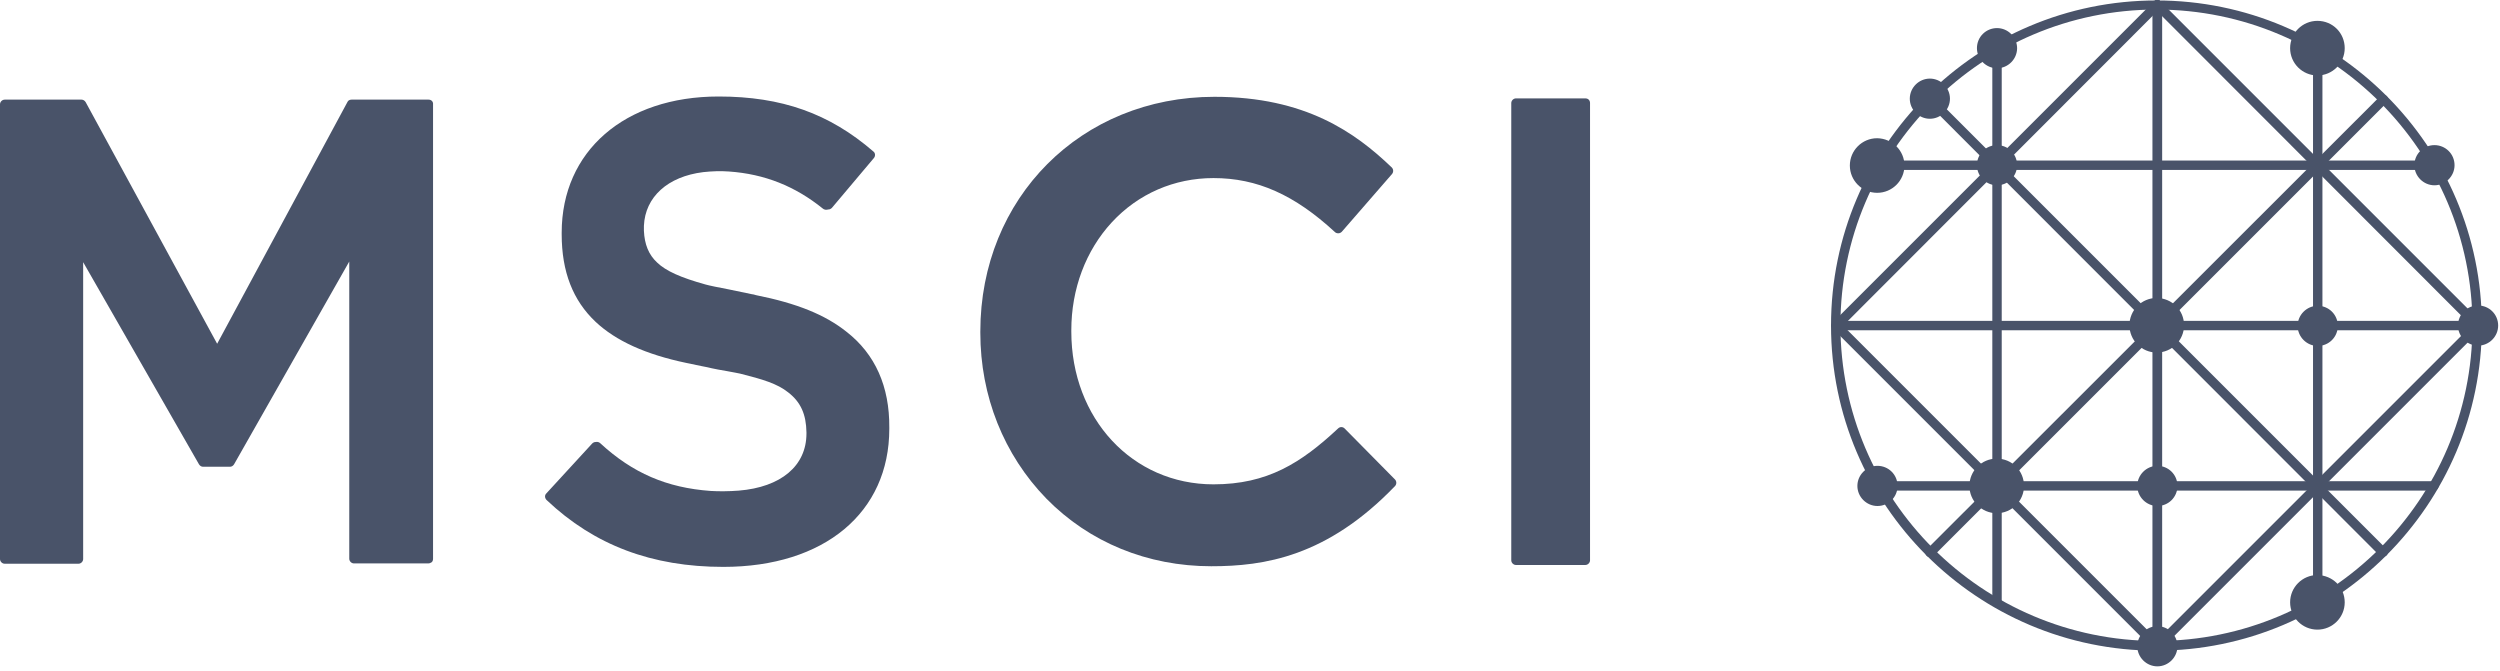 <?xml version="1.0" encoding="UTF-8"?>
<svg width="298px" height="80px" viewBox="0 0 298 80" version="1.1" xmlns="http://www.w3.org/2000/svg" xmlns:xlink="http://www.w3.org/1999/xlink">
    <title>Logo_MSCI svg</title>
    <g id="Page-1" stroke="none" stroke-width="1" fill="none" fill-rule="evenodd">
        <g id="Logo_MSCI-svg" transform="translate(-0, -0.001)" fill="#495369" fill-rule="nonzero">
            <g id="Group" transform="translate(218.258, 0)">
                <path d="M65.796,66.375 C65.646,66.375 65.496,66.338 65.384,66.226 L11.371,12.175 C11.147,11.951 11.147,11.614 11.371,11.39 C11.596,11.165 11.932,11.165 12.157,11.39 L66.207,65.44 C66.432,65.665 66.432,66.001 66.207,66.226 C66.095,66.301 65.945,66.375 65.796,66.375 Z" id="Path"></path>
                <path d="M11.82,66.413 C11.67,66.413 11.521,66.375 11.409,66.263 C11.184,66.039 11.184,65.702 11.409,65.478 L65.459,11.465 C65.683,11.24 66.02,11.24 66.245,11.465 C66.469,11.689 66.469,12.026 66.245,12.25 L12.231,66.263 C12.119,66.375 11.97,66.413 11.82,66.413 Z" id="Path"></path>
                <path d="M38.901,77.597 C38.602,77.597 38.34,77.335 38.34,77.036 L38.34,0.58 C38.34,0.281 38.602,0.019 38.901,0.019 C39.201,0.019 39.462,0.281 39.462,0.58 L39.462,77.036 C39.462,77.335 39.201,77.597 38.901,77.597 Z" id="Path"></path>
                <path d="M77.129,39.369 L0.636,39.369 C0.337,39.369 0.075,39.107 0.075,38.808 C0.075,38.509 0.337,38.247 0.636,38.247 L77.092,38.247 C77.391,38.247 77.653,38.509 77.653,38.808 C77.653,39.107 77.429,39.369 77.129,39.369 Z" id="Path"></path>
                <path d="M71.93,20.255 L5.536,20.255 C5.237,20.255 4.975,19.993 4.975,19.694 C4.975,19.395 5.237,19.133 5.536,19.133 L71.93,19.133 C72.229,19.133 72.491,19.395 72.491,19.694 C72.491,19.993 72.229,20.255 71.93,20.255 Z" id="Path"></path>
                <path d="M71.855,58.483 L5.536,58.483 C5.237,58.483 4.975,58.221 4.975,57.922 C4.975,57.623 5.237,57.361 5.536,57.361 L71.855,57.361 C72.155,57.361 72.416,57.623 72.416,57.922 C72.416,58.221 72.192,58.483 71.855,58.483 L71.855,58.483 Z" id="Path"></path>
                <path d="M38.901,77.597 C38.602,77.597 38.34,77.335 38.34,77.036 L38.34,0.58 C38.34,0.281 38.602,0.019 38.901,0.019 C39.201,0.019 39.462,0.281 39.462,0.58 L39.462,77.036 C39.462,77.335 39.201,77.597 38.901,77.597 Z" id="Path"></path>
                <path d="M19.787,72.36 C19.488,72.36 19.226,72.098 19.226,71.799 L19.226,5.629 C19.226,5.33 19.488,5.068 19.787,5.068 C20.087,5.068 20.348,5.33 20.348,5.629 L20.348,71.799 C20.348,72.136 20.087,72.36 19.787,72.36 Z" id="Path"></path>
                <path d="M58.015,72.36 C57.716,72.36 57.454,72.098 57.454,71.799 L57.454,5.742 C57.454,5.442 57.716,5.181 58.015,5.181 C58.315,5.181 58.576,5.442 58.576,5.742 L58.576,71.799 C58.576,72.136 58.315,72.36 58.015,72.36 Z" id="Path"></path>
                <path d="M77.129,39.369 C76.98,39.369 76.83,39.332 76.718,39.219 L38.49,0.954 C38.265,0.729 38.265,0.393 38.49,0.168 C38.714,-0.056 39.051,-0.056 39.275,0.168 L77.503,38.396 C77.728,38.621 77.728,38.957 77.503,39.182 C77.391,39.294 77.279,39.369 77.129,39.369 Z" id="Path"></path>
                <path d="M38.901,77.597 C38.752,77.597 38.602,77.56 38.49,77.447 L0.262,39.219 C0.037,38.995 0.037,38.658 0.262,38.434 C0.486,38.209 0.823,38.209 1.047,38.434 L39.275,76.662 C39.5,76.886 39.5,77.223 39.275,77.447 C39.163,77.56 39.014,77.597 38.901,77.597 L38.901,77.597 Z" id="Path"></path>
                <path d="M38.901,77.597 C38.752,77.597 38.602,77.56 38.49,77.447 C38.265,77.223 38.265,76.886 38.49,76.662 L76.718,38.434 C76.942,38.209 77.279,38.209 77.503,38.434 C77.728,38.658 77.728,38.995 77.503,39.219 L39.275,77.447 C39.163,77.56 39.014,77.597 38.901,77.597 Z" id="Path"></path>
                <path d="M0.636,39.369 C0.486,39.369 0.337,39.332 0.224,39.219 C-4.1008863e-15,38.995 -4.1008863e-15,38.658 0.224,38.434 L38.49,0.168 C38.714,-0.056 39.051,-0.056 39.275,0.168 C39.5,0.393 39.5,0.729 39.275,0.954 L1.047,39.219 C0.935,39.294 0.786,39.369 0.636,39.369 L0.636,39.369 Z" id="Path"></path>
                <path d="M38.789,77.56 C17.393,77.56 0,60.166 0,38.808 C0,17.412 17.393,0.056 38.789,0.056 C60.185,0.056 77.578,17.449 77.578,38.808 C77.578,60.166 60.185,77.56 38.789,77.56 Z M38.789,1.141 C18.029,1.141 1.122,18.048 1.122,38.77 C1.122,59.53 18.029,76.4 38.789,76.4 C59.549,76.4 76.456,59.53 76.456,38.77 C76.456,18.011 59.549,1.141 38.789,1.141 Z" id="Shape"></path>
                <path d="M42.081,38.77 C42.081,40.566 40.622,42.025 38.827,42.025 C37.031,42.025 35.572,40.566 35.572,38.77 C35.572,36.975 37.031,35.516 38.827,35.516 C40.659,35.554 42.081,36.975 42.081,38.77" id="Path"></path>
                <path d="M41.295,57.922 C41.295,59.268 40.211,60.316 38.901,60.316 C37.592,60.316 36.507,59.231 36.507,57.922 C36.507,56.613 37.592,55.528 38.901,55.528 C40.211,55.528 41.295,56.575 41.295,57.922" id="Path"></path>
                <path d="M22.181,19.694 C22.181,21.003 21.096,22.088 19.787,22.088 C18.478,22.088 17.393,21.003 17.393,19.694 C17.393,18.347 18.478,17.3 19.787,17.3 C21.096,17.3 22.181,18.347 22.181,19.694" id="Path"></path>
                <path d="M23.004,57.922 C23.004,59.717 21.545,61.176 19.75,61.176 C17.954,61.176 16.496,59.717 16.496,57.922 C16.496,56.126 17.954,54.668 19.75,54.668 C21.583,54.668 23.004,56.126 23.004,57.922" id="Path"></path>
                <path d="M79.523,38.808 C79.523,40.117 78.439,41.202 77.129,41.202 C75.82,41.202 74.735,40.117 74.735,38.808 C74.735,37.461 75.82,36.414 77.129,36.414 C78.439,36.414 79.523,37.461 79.523,38.808" id="Path"></path>
                <path d="M41.295,77.036 C41.295,78.345 40.211,79.43 38.901,79.43 C37.592,79.43 36.507,78.345 36.507,77.036 C36.507,75.727 37.592,74.642 38.901,74.642 C40.211,74.642 41.295,75.727 41.295,77.036" id="Path"></path>
                <path d="M61.232,71.799 C61.232,73.595 59.773,75.053 57.978,75.053 C56.183,75.053 54.724,73.595 54.724,71.799 C54.724,70.004 56.183,68.545 57.978,68.545 C59.811,68.582 61.232,70.004 61.232,71.799" id="Path"></path>
                <path d="M7.93,57.922 C7.93,59.268 6.845,60.316 5.536,60.316 C4.227,60.316 3.142,59.231 3.142,57.922 C3.142,56.613 4.227,55.528 5.536,55.528 C6.845,55.528 7.93,56.575 7.93,57.922" id="Path"></path>
                <path d="M61.232,5.742 C61.232,7.537 59.773,8.996 57.978,8.996 C56.183,8.996 54.724,7.537 54.724,5.742 C54.724,3.946 56.183,2.487 57.978,2.487 C59.811,2.487 61.232,3.946 61.232,5.742" id="Path"></path>
                <path d="M8.753,19.731 C8.753,21.527 7.294,22.985 5.499,22.985 C3.703,22.985 2.244,21.527 2.244,19.731 C2.244,17.936 3.703,16.477 5.499,16.477 C7.331,16.514 8.753,17.973 8.753,19.731" id="Path"></path>
                <path d="M74.324,19.694 C74.324,21.003 73.239,22.088 71.93,22.088 C70.621,22.088 69.536,21.003 69.536,19.694 C69.536,18.347 70.621,17.3 71.93,17.3 C73.239,17.3 74.324,18.347 74.324,19.694" id="Path"></path>
                <path d="M60.409,38.845 C60.409,40.192 59.325,41.239 58.015,41.239 C56.706,41.239 55.621,40.154 55.621,38.845 C55.621,37.536 56.706,36.451 58.015,36.451 C59.325,36.451 60.409,37.499 60.409,38.845" id="Path"></path>
                <path d="M14.177,11.764 C14.177,13.073 13.092,14.158 11.783,14.158 C10.473,14.158 9.389,13.073 9.389,11.764 C9.389,10.455 10.473,9.37 11.783,9.37 C13.092,9.37 14.177,10.455 14.177,11.764" id="Path"></path>
            </g>
            <g id="Group" transform="translate(0, 3.349)">
                <path d="M51.095,8.528 L41.893,8.528 C41.669,8.528 41.482,8.641 41.407,8.828 L25.884,37.628 L10.211,8.828 C10.099,8.641 9.912,8.528 9.725,8.528 L0.561,8.528 C0.262,8.528 1.8800269e-15,8.79 1.8800269e-15,9.089 L1.8800269e-15,63.288 C1.8800269e-15,63.587 0.262,63.849 0.561,63.849 L9.351,63.849 C9.651,63.849 9.912,63.587 9.912,63.288 L9.912,27.902 L23.715,51.991 C23.827,52.178 24.014,52.29 24.201,52.29 L27.418,52.29 C27.605,52.29 27.792,52.178 27.904,51.991 L41.632,27.827 L41.632,63.251 C41.632,63.55 41.893,63.812 42.193,63.812 L51.058,63.812 C51.207,63.812 51.357,63.737 51.469,63.662 C51.581,63.55 51.619,63.4 51.619,63.251 L51.619,9.089 C51.656,8.752 51.394,8.528 51.095,8.528 L51.095,8.528 Z" id="Path"></path>
                <path d="M188.97,8.379 L180.704,8.379 C180.405,8.379 180.143,8.641 180.143,8.94 L180.143,63.437 C180.143,63.737 180.405,63.998 180.704,63.998 L188.97,63.998 C189.27,63.998 189.532,63.737 189.532,63.437 L189.532,8.94 C189.532,8.603 189.307,8.379 188.97,8.379 Z" id="Path"></path>
                <path d="M166.266,53.788 L160.281,47.728 C160.057,47.504 159.72,47.504 159.496,47.728 C155.082,51.843 151.08,54.386 144.646,54.386 C134.995,54.386 127.701,46.569 127.701,36.17 L127.701,36.021 C127.701,31.083 129.422,26.52 132.527,23.153 C135.669,19.749 139.97,17.879 144.646,17.879 C149.845,17.879 154.297,19.862 159.122,24.313 C159.234,24.425 159.384,24.462 159.533,24.462 C159.683,24.462 159.833,24.388 159.945,24.275 L165.93,17.393 C166.117,17.168 166.117,16.832 165.892,16.607 C161.553,12.455 155.606,8.191 144.758,8.191 C128.861,8.191 116.855,20.236 116.855,36.169 L116.855,36.319 C116.855,43.874 119.66,50.869 124.71,56.068 C129.834,61.305 136.791,64.148 144.385,64.148 C150.669,64.148 158.187,63.026 166.304,54.572 C166.491,54.348 166.491,54.011 166.266,53.787 L166.266,53.788 Z" id="Path"></path>
                <path d="M100.917,36.209 C98.336,34.151 94.97,32.805 90.107,31.832 C90.07,31.832 89.958,31.795 89.846,31.757 C89.771,31.757 89.696,31.72 89.621,31.72 C89.135,31.608 88.05,31.383 86.928,31.159 C85.731,30.935 84.459,30.673 84.085,30.56 C81.13,29.738 79.372,28.952 78.325,27.942 C77.315,27.007 76.828,25.773 76.754,24.164 L76.754,24.015 L76.754,23.566 C76.903,20.125 79.596,17.693 83.823,17.17 C84.871,17.057 85.881,17.02 86.89,17.095 C91.155,17.394 94.783,18.853 98.074,21.509 C98.224,21.658 98.523,21.696 98.71,21.621 L98.748,21.621 C98.897,21.621 99.047,21.546 99.159,21.434 L104.171,15.486 C104.358,15.262 104.358,14.888 104.096,14.701 C98.86,10.175 93.174,8.155 85.656,8.155 C74.472,8.155 66.953,14.663 66.953,24.389 L66.953,24.576 C66.953,29.064 68.3,32.468 70.993,35.012 C73.424,37.293 76.978,38.902 81.803,39.912 C82.102,39.986 82.85,40.136 83.599,40.286 C84.122,40.398 84.608,40.473 84.833,40.548 C85.17,40.622 85.918,40.772 86.628,40.884 C87.302,40.996 87.975,41.146 88.199,41.183 C90.893,41.857 92.651,42.38 93.96,43.428 C95.456,44.587 96.092,46.046 96.129,48.178 L96.129,48.328 C96.129,52.18 93.099,54.724 88.05,55.135 C87.489,55.173 86.89,55.21 86.292,55.21 C85.768,55.21 85.244,55.21 84.721,55.173 C79.484,54.799 75.407,53.041 71.554,49.487 C71.404,49.338 71.18,49.3 71.03,49.338 L70.993,49.338 C70.843,49.338 70.694,49.412 70.582,49.525 L65.12,55.472 C64.896,55.697 64.933,56.033 65.158,56.258 C70.843,61.644 77.726,64.225 86.217,64.225 C98.261,64.225 106.004,57.754 106.004,47.767 L106.004,47.617 C106.041,42.717 104.321,38.865 100.917,36.209 L100.917,36.209 Z" id="Path"></path>
                <path d="M240.439,2.394 C240.439,3.703 239.354,4.788 238.045,4.788 C236.736,4.788 235.651,3.703 235.651,2.394 C235.651,1.047 236.736,-3.55271368e-15 238.045,-3.55271368e-15 C239.354,-3.55271368e-15 240.439,1.085 240.439,2.394" id="Path"></path>
            </g>
        </g>
    </g>
</svg>